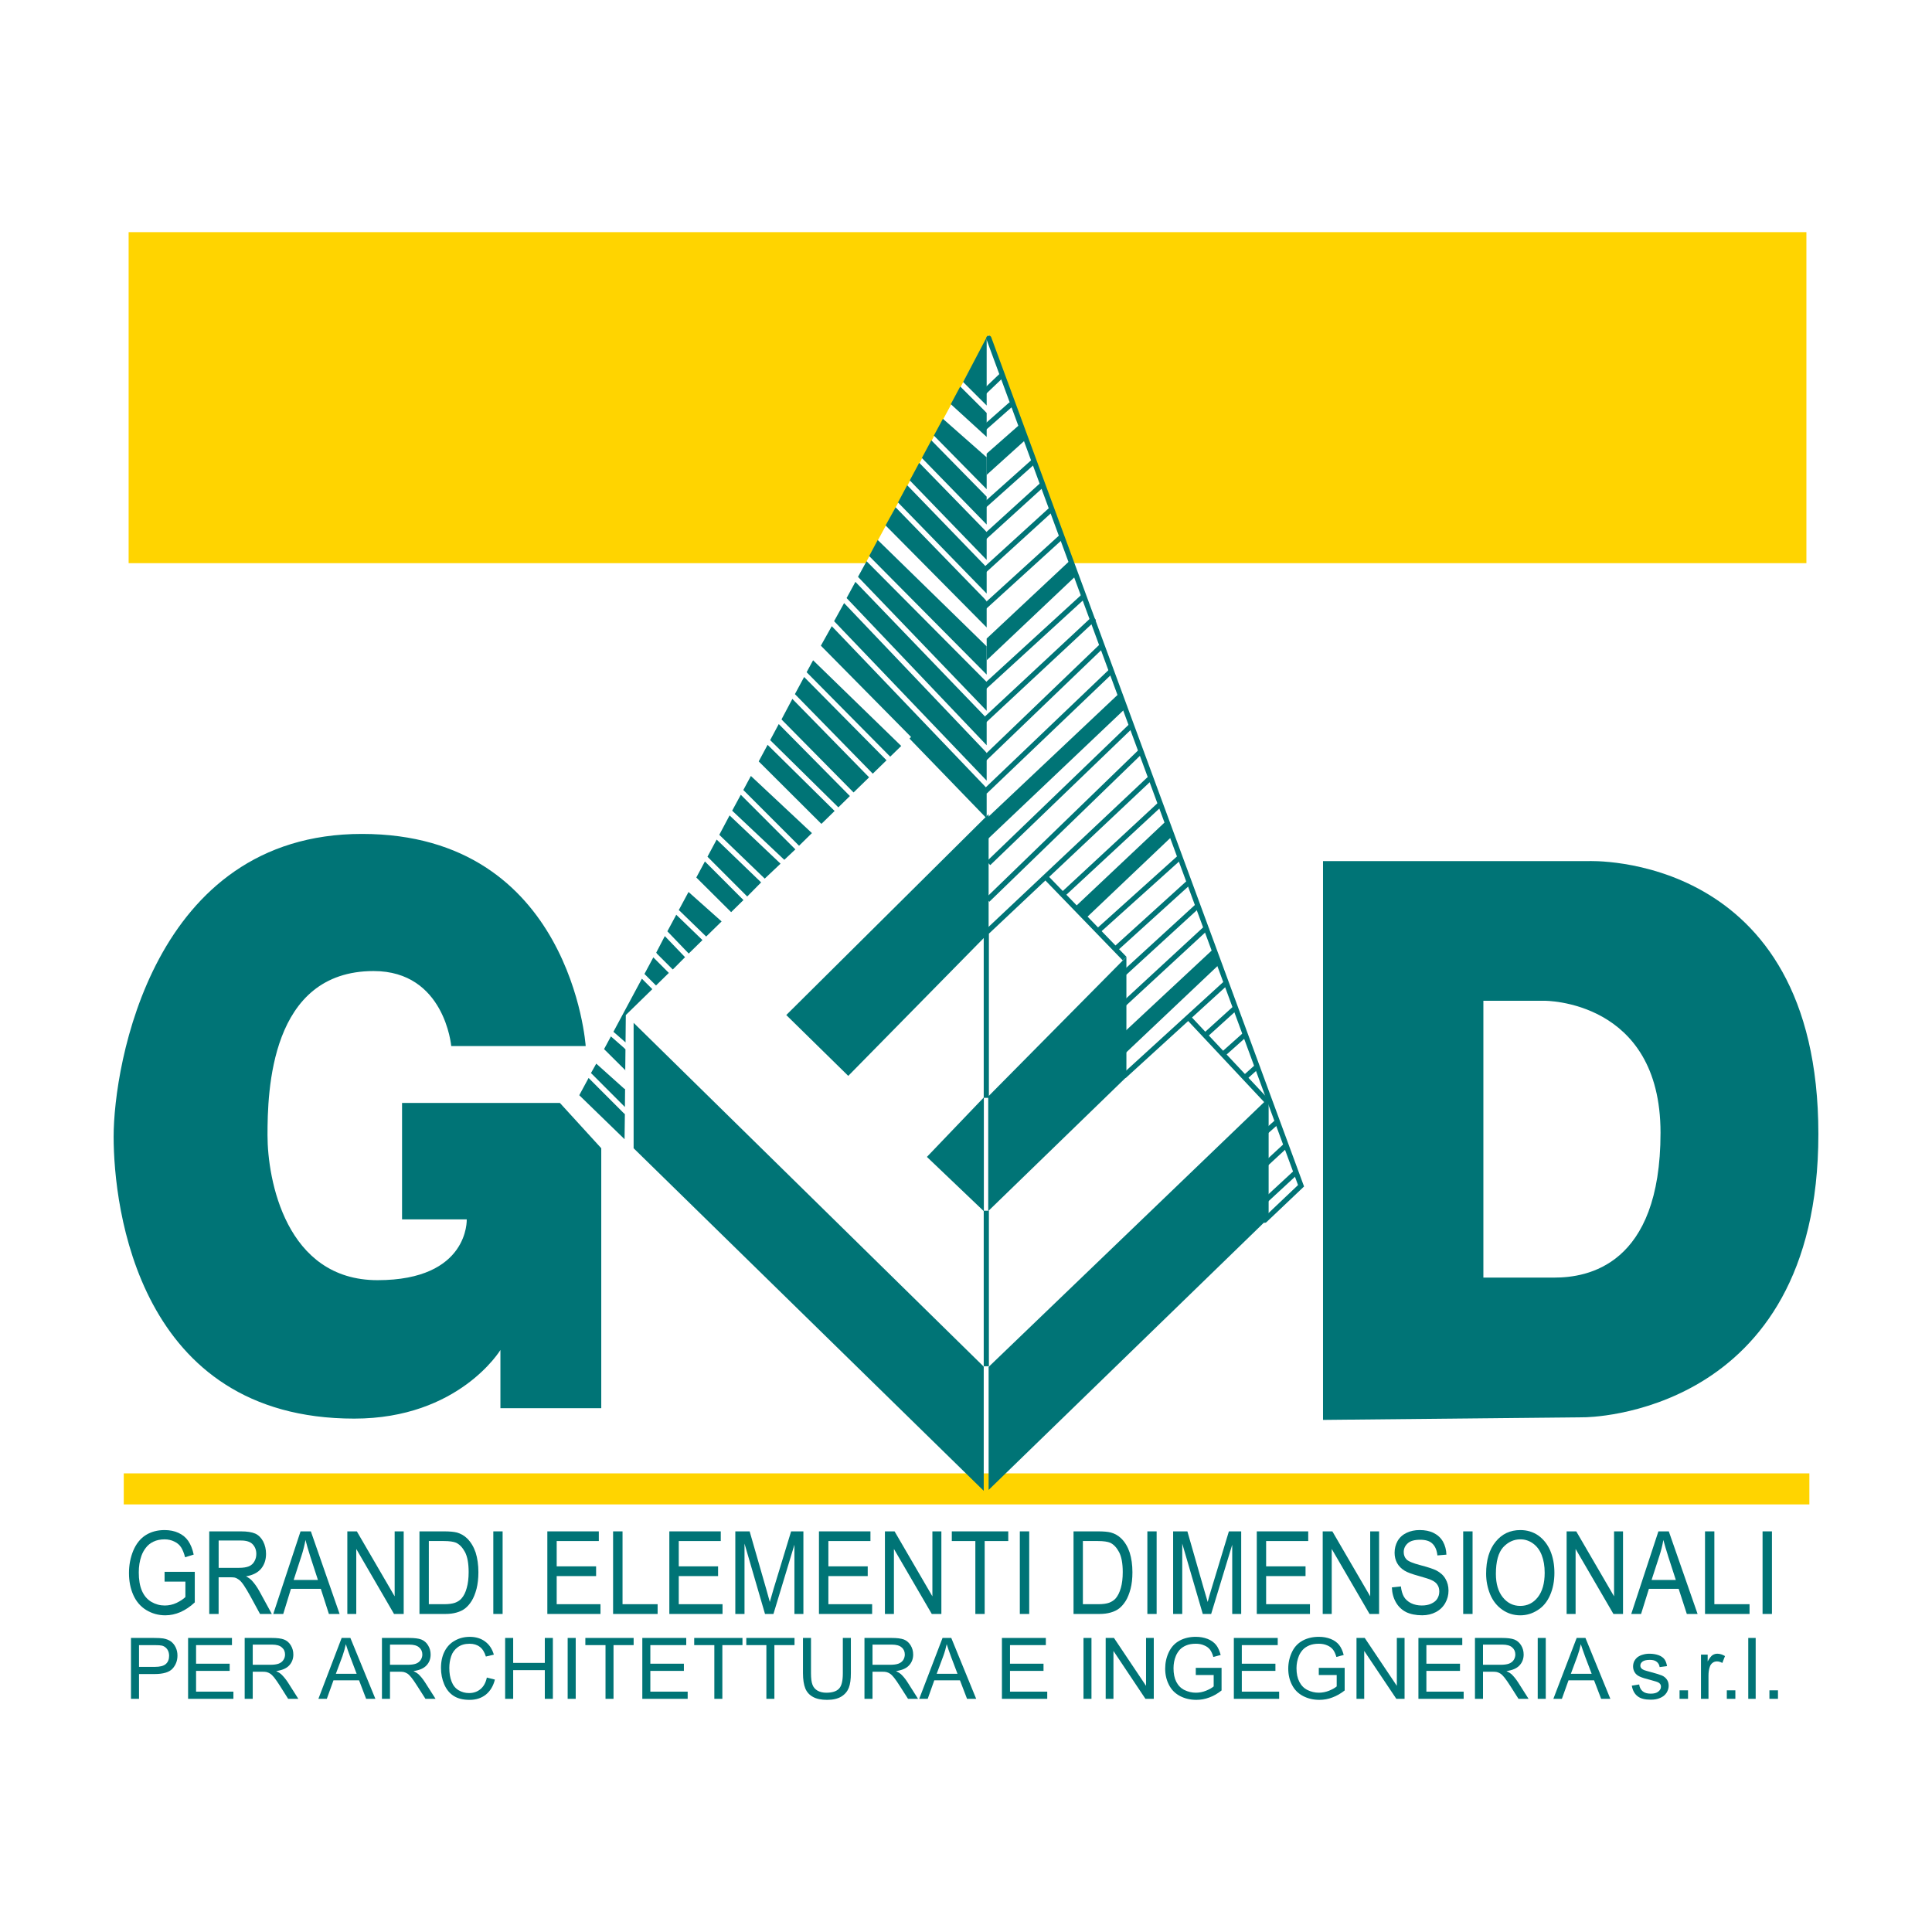 <?xml version="1.0" encoding="utf-8"?>
<!-- Generator: Adobe Illustrator 13.0.0, SVG Export Plug-In . SVG Version: 6.00 Build 14948)  -->
<!DOCTYPE svg PUBLIC "-//W3C//DTD SVG 1.0//EN" "http://www.w3.org/TR/2001/REC-SVG-20010904/DTD/svg10.dtd">
<svg version="1.0" id="Layer_1" xmlns="http://www.w3.org/2000/svg" xmlns:xlink="http://www.w3.org/1999/xlink" x="0px" y="0px"
	 width="192.756px" height="192.756px" viewBox="0 0 192.756 192.756" enable-background="new 0 0 192.756 192.756"
	 xml:space="preserve">
<g>
	<polygon fill-rule="evenodd" clip-rule="evenodd" fill="#FFFFFF" points="0,0 192.756,0 192.756,192.756 0,192.756 0,0 	"/>
	<polygon fill-rule="evenodd" clip-rule="evenodd" fill="#FFD400" points="107.005,56.188 180.225,56.188 180.225,23.16 
		12.833,23.16 12.833,56.188 86.358,56.188 98.65,33.393 107.005,56.188 	"/>
	<path fill-rule="evenodd" clip-rule="evenodd" fill="#007476" d="M45.02,104.367h13.415c0,0-1.415-21.166-22.321-21.166
		c-20.905,0-24.777,23.097-24.777,30.195c0,7.096,2.456,28.139,24.003,28.139c10.454,0,14.587-6.848,14.587-6.848v5.811h10.061
		v-25.938l-4.125-4.518h-15.75v11.613h6.454c0,0,0.263,6.068-8.902,6.068S26.689,117.66,26.689,113.27
		c0-4.385,0.262-16.388,10.587-16.388C44.374,96.881,45.02,104.367,45.02,104.367L45.02,104.367z"/>
	<path fill-rule="evenodd" clip-rule="evenodd" fill="#007476" d="M158.453,85.913h-26.455v55.751l26.062-0.262
		c0,0,23.359,0,23.359-28.264C181.419,84.886,158.453,85.913,158.453,85.913L158.453,85.913L158.453,85.913z M155.096,127.465
		c-3.229,0-7.099,0-7.099,0V99.846h6.067c0,0,11.607-0.127,11.607,13.168C165.672,126.305,158.322,127.465,155.096,127.465
		L155.096,127.465z"/>
	<polygon fill-rule="evenodd" clip-rule="evenodd" fill="#007476" points="78.446,101.27 98.635,81.227 98.635,93.093 
		84.631,107.34 78.446,101.27 	"/>
	<polygon fill-rule="evenodd" clip-rule="evenodd" fill="#007476" points="98.159,120.844 92.477,115.424 98.159,109.488 
		98.159,120.844 	"/>
	<polygon fill-rule="evenodd" clip-rule="evenodd" fill="#007476" points="98.596,120.83 98.596,109.395 112.382,95.462 
		112.382,107.457 98.596,120.83 	"/>
	<path fill="none" stroke="#007476" stroke-width="0.516" stroke-miterlimit="2.613" d="M126.443,109.916l-7.867-8.391
		 M112.199,95.638l-7.867-8.129"/>
	<polyline fill="none" stroke="#007476" stroke-width="0.516" stroke-linecap="round" stroke-miterlimit="2.613" points="
		126.186,121.74 129.805,118.305 98.655,33.742 	"/>
	<path fill="none" stroke="#007476" stroke-width="0.516" stroke-miterlimit="2.613" d="M98.404,136.312v-15.516 M98.404,109.531
		V93.134 M122.402,97.998l-10.267,9.369 M123.305,100.516l-3.114,2.822 M124.314,103.139l-2.286,2.039 M125.542,106.299
		l-1.257,1.131 M127.349,111.982l-1.262,1.125 M128.346,114.234l-2.029,1.877 M129.288,116.971l-2.972,2.748 M120.45,92.491
		l-8.394,7.75 M119.475,90.4l-7.287,6.671 M118.646,88.013l-7.365,6.675 M117.777,85.477l-8.301,7.465 M115.815,80.179l-9.761,9.05
		 M114.753,77.643L98.44,93.008 M113.954,74.833l-15.426,14.95 M112.896,72.382L98.621,86.127 M110.926,66.895L98.265,78.99
		 M110.058,64.321L98.159,75.754 M109.175,61.671l-10.961,10.21 M108.168,59.438l-9.965,9.118 M105.969,53.496l-7.738,7.04"/>
	<polygon fill-rule="evenodd" clip-rule="evenodd" fill="#007476" points="98.44,63.709 98.447,65.872 107.52,57.285 
		106.795,55.883 98.44,63.709 	"/>
	<polygon fill-rule="evenodd" clip-rule="evenodd" fill="#007476" points="98.44,81.651 98.447,83.811 112.44,70.531 
		111.716,69.125 98.44,81.651 	"/>
	<polygon fill-rule="evenodd" clip-rule="evenodd" fill="#007476" points="107.179,90.558 108.258,91.687 117.059,83.321 
		116.513,81.754 107.179,90.558 	"/>
	<polygon fill-rule="evenodd" clip-rule="evenodd" fill="#007476" points="112.199,102.939 112.211,105.145 121.757,96.11 
		121.027,94.708 112.199,102.939 	"/>
	<path fill="none" stroke="#007476" stroke-width="0.516" stroke-miterlimit="2.613" d="M104.989,50.732l-6.817,6.208
		 M104.079,48.276l-5.986,5.44 M103.131,46.039l-4.928,4.399 M100.893,40.321l-2.733,2.411"/>
	<polygon fill-rule="evenodd" clip-rule="evenodd" fill="#007476" points="98.44,45.257 98.424,47.393 102.526,43.69 101.858,42.25 
		98.44,45.257 	"/>
	
		<line fill="none" stroke="#007476" stroke-width="0.516" stroke-miterlimit="2.613" x1="99.982" y1="37.411" x2="98.214" y2="39.099"/>
	<polygon fill-rule="evenodd" clip-rule="evenodd" fill="#007476" points="75.697,75.962 75.751,76.019 81.925,82.175 
		81.972,82.181 83.271,80.911 76.584,74.312 75.697,75.962 	"/>
	<polygon fill-rule="evenodd" clip-rule="evenodd" fill="#007476" points="74.162,78.82 79.721,84.38 81.006,83.118 74.916,77.418 
		74.162,78.82 	"/>
	<polygon fill-rule="evenodd" clip-rule="evenodd" fill="#007476" points="98.44,49.553 98.214,49.321 92.919,43.93 91.973,45.693 
		98.44,52.332 98.44,49.553 	"/>
	<polygon fill-rule="evenodd" clip-rule="evenodd" fill="#007476" points="76.839,73.843 83.643,80.549 84.794,79.421 77.697,72.24 
		76.839,73.843 	"/>
	<polygon fill-rule="evenodd" clip-rule="evenodd" fill="#007476" points="77.975,71.766 78.028,71.838 85.16,79.064 86.711,77.554 
		79.054,69.731 77.975,71.766 	"/>
	<polygon fill-rule="evenodd" clip-rule="evenodd" fill="#007476" points="98.44,48.808 98.44,45.614 98.314,45.52 94.075,41.782 
		93.172,43.456 93.251,43.535 98.44,48.808 	"/>
	<polygon fill-rule="evenodd" clip-rule="evenodd" fill="#007476" points="98.44,41.203 98.214,40.966 95.804,38.56 94.86,40.323 
		98.44,43.592 98.44,41.203 	"/>
	<polygon fill-rule="evenodd" clip-rule="evenodd" fill="#007476" points="96.091,38.113 98.44,40.458 98.44,33.65 96.091,38.113 	
		"/>
	<polygon fill-rule="evenodd" clip-rule="evenodd" fill="#007476" points="79.309,69.253 87.076,77.19 88.449,75.854 80.228,67.544 
		79.309,69.253 	"/>
	<polygon fill-rule="evenodd" clip-rule="evenodd" fill="#007476" points="77.874,86.17 72.79,81.355 71.763,83.29 76.297,87.66 
		77.874,86.17 	"/>
	<polygon fill-rule="evenodd" clip-rule="evenodd" fill="#007476" points="79.354,84.743 73.909,79.294 73.051,80.878 
		73.116,80.946 78.25,85.784 79.354,84.743 	"/>
	<polygon fill-rule="evenodd" clip-rule="evenodd" fill="#007476" points="75.938,88.037 71.502,83.763 70.584,85.475 74.55,89.443 
		75.938,88.037 	"/>
	<polygon fill-rule="evenodd" clip-rule="evenodd" fill="#007476" points="62.381,106.836 62.403,104.697 62.27,104.559 
		60.95,103.402 60.268,104.67 62.392,106.781 62.381,106.836 	"/>
	<polygon fill-rule="evenodd" clip-rule="evenodd" fill="#007476" points="62.325,108.662 59.489,106.119 58.96,107.059 
		59.015,107.111 62.347,110.445 62.365,108.594 62.325,108.662 	"/>
	<polygon fill-rule="evenodd" clip-rule="evenodd" fill="#007476" points="62.347,108.688 62.325,108.662 62.347,108.688 	"/>
	<polygon fill-rule="evenodd" clip-rule="evenodd" fill="#007476" points="61.197,102.949 61.233,102.969 62.41,104 62.437,101.27 
		65.083,98.688 64.042,97.646 61.197,102.949 	"/>
	<polygon fill-rule="evenodd" clip-rule="evenodd" fill="#007476" points="58.724,107.549 57.793,109.27 62.312,113.658 
		62.344,111.16 62.171,111.002 58.724,107.549 	"/>
	<polygon fill-rule="evenodd" clip-rule="evenodd" fill="#007476" points="66.583,92.917 68.714,95.136 70.085,93.793 
		67.471,91.265 66.583,92.917 	"/>
	<polygon fill-rule="evenodd" clip-rule="evenodd" fill="#007476" points="67.133,96.717 68.347,95.498 66.329,93.394 65.473,95.04 
		65.545,95.152 67.094,96.701 67.133,96.717 	"/>
	<polygon fill-rule="evenodd" clip-rule="evenodd" fill="#007476" points="66.73,97.068 65.182,95.518 64.297,97.172 65.45,98.322 
		66.73,97.068 	"/>
	<polygon fill-rule="evenodd" clip-rule="evenodd" fill="#007476" points="67.715,90.813 67.783,90.848 70.455,93.439 
		71.995,91.932 68.694,88.992 67.715,90.813 	"/>
	<polygon fill-rule="evenodd" clip-rule="evenodd" fill="#007476" points="69.471,87.549 72.945,91.005 74.175,89.798 
		70.329,85.947 69.471,87.549 	"/>
	<polygon fill-rule="evenodd" clip-rule="evenodd" fill="#007476" points="86.715,55.475 98.44,67.303 98.44,64.49 87.57,53.874 
		86.715,55.475 	"/>
	<polygon fill-rule="evenodd" clip-rule="evenodd" fill="#007476" points="85.603,57.553 98.44,70.917 98.44,68.039 98.214,67.818 
		86.458,55.994 85.603,57.553 	"/>
	<polygon fill-rule="evenodd" clip-rule="evenodd" fill="#007476" points="84.465,59.668 98.44,74.355 98.44,71.68 98.213,71.421 
		85.345,58.053 84.465,59.668 	"/>
	<polygon fill-rule="evenodd" clip-rule="evenodd" fill="#007476" points="83.218,61.974 98.44,77.885 98.44,75.118 98.213,74.866 
		84.216,60.17 84.216,60.17 83.218,61.974 	"/>
	<polygon fill-rule="evenodd" clip-rule="evenodd" fill="#007476" points="81.898,64.42 90.896,73.527 90.74,73.689 98.44,81.651 
		98.44,78.639 98.213,78.392 82.986,62.474 81.898,64.42 	"/>
	<polygon fill-rule="evenodd" clip-rule="evenodd" fill="#007476" points="89.591,50.127 98.44,59.22 98.44,56.639 98.214,56.37 
		90.51,48.411 89.591,50.127 	"/>
	<polygon fill-rule="evenodd" clip-rule="evenodd" fill="#007476" points="88.352,52.42 98.44,62.601 98.44,59.991 98.214,59.725 
		89.354,50.609 88.352,52.42 	"/>
	<polygon fill-rule="evenodd" clip-rule="evenodd" fill="#007476" points="80.476,67.066 88.817,75.493 89.916,74.425 
		81.122,65.876 80.476,67.066 	"/>
	<polygon fill-rule="evenodd" clip-rule="evenodd" fill="#007476" points="98.44,53.086 98.214,52.845 91.711,46.172 90.768,47.928 
		98.44,55.863 98.44,53.086 	"/>
	<polygon fill-rule="evenodd" clip-rule="evenodd" fill="#007476" points="65.182,95.514 65.182,95.518 65.198,95.511 
		65.182,95.514 	"/>
	
		<line fill="none" stroke="#FFD400" stroke-width="3.097" stroke-miterlimit="2.613" x1="12.348" y1="148.547" x2="180.521" y2="148.547"/>
	<polygon fill-rule="evenodd" clip-rule="evenodd" fill="#007476" points="63.216,114.561 63.216,102.047 98.147,136.35 
		98.147,148.74 63.216,114.561 	"/>
	<polygon fill-rule="evenodd" clip-rule="evenodd" fill="#007476" points="98.635,136.377 98.635,148.65 126.572,121.527 
		126.572,109.527 98.635,136.377 	"/>
	<path fill-rule="evenodd" clip-rule="evenodd" fill="#007476" d="M16.42,157.799v-0.977h3.013v3.049
		c-0.458,0.432-0.941,0.748-1.431,0.967c-0.492,0.211-0.991,0.322-1.51,0.322c-0.693,0-1.323-0.176-1.903-0.527
		c-0.56-0.344-0.996-0.842-1.289-1.498c-0.289-0.65-0.432-1.385-0.432-2.191c0-0.799,0.143-1.551,0.432-2.246
		c0.293-0.688,0.711-1.209,1.25-1.545c0.535-0.334,1.158-0.498,1.869-0.498c0.512,0,0.98,0.09,1.395,0.283
		c0.414,0.191,0.736,0.465,0.97,0.805c0.237,0.35,0.422,0.797,0.54,1.357l-0.858,0.268c-0.11-0.416-0.243-0.752-0.399-0.992
		c-0.156-0.242-0.379-0.436-0.673-0.574c-0.289-0.145-0.621-0.221-0.975-0.221c-0.429,0-0.799,0.082-1.108,0.23
		c-0.314,0.15-0.562,0.35-0.751,0.6c-0.197,0.248-0.343,0.518-0.45,0.814c-0.18,0.51-0.264,1.062-0.264,1.654
		c0,0.732,0.1,1.344,0.319,1.844c0.214,0.494,0.54,0.863,0.948,1.102c0.413,0.238,0.851,0.357,1.323,0.357
		c0.408,0,0.801-0.086,1.181-0.262c0.386-0.193,0.681-0.381,0.88-0.586v-1.535H16.42L16.42,157.799z"/>
	<path fill-rule="evenodd" clip-rule="evenodd" fill="#007476" d="M20.876,161.025v-8.24h3.146c0.63,0,1.108,0.074,1.439,0.221
		c0.329,0.146,0.593,0.41,0.792,0.779c0.192,0.371,0.289,0.791,0.289,1.242c0,0.58-0.158,1.072-0.488,1.477
		c-0.33,0.396-0.826,0.654-1.508,0.768c0.251,0.133,0.436,0.268,0.569,0.406c0.269,0.293,0.535,0.656,0.776,1.1l1.228,2.248h-1.176
		l-0.937-1.723c-0.269-0.494-0.501-0.877-0.676-1.133c-0.18-0.268-0.34-0.449-0.48-0.553c-0.14-0.107-0.285-0.182-0.429-0.221
		c-0.104-0.025-0.271-0.031-0.52-0.031h-1.09v3.66H20.876L20.876,161.025L20.876,161.025z M21.813,156.424h2.018
		c0.434,0,0.763-0.053,1.003-0.152c0.246-0.107,0.429-0.27,0.551-0.5c0.128-0.223,0.188-0.467,0.188-0.736
		c0-0.385-0.123-0.703-0.361-0.959c-0.24-0.254-0.621-0.379-1.149-0.379h-2.248V156.424L21.813,156.424z"/>
	<path fill-rule="evenodd" clip-rule="evenodd" fill="#007476" d="M27.263,161.025l2.722-8.24h1.03l2.867,8.24h-1.068l-0.806-2.506
		h-2.981l-0.768,2.506H27.263L27.263,161.025L27.263,161.025z M29.299,157.633h2.422l-0.743-2.275
		c-0.221-0.691-0.386-1.266-0.499-1.717c-0.098,0.535-0.23,1.066-0.4,1.586L29.299,157.633L29.299,157.633z"/>
	<polygon fill-rule="evenodd" clip-rule="evenodd" fill="#007476" points="34.653,161.025 34.653,152.785 35.602,152.785 
		39.375,159.268 39.375,152.785 40.277,152.785 40.277,161.025 39.312,161.025 35.545,154.539 35.545,161.025 34.653,161.025 	"/>
	<path fill-rule="evenodd" clip-rule="evenodd" fill="#007476" d="M41.85,161.025v-8.24h2.458c0.55,0,0.971,0.039,1.257,0.111
		c0.411,0.111,0.751,0.312,1.041,0.592c0.379,0.369,0.655,0.844,0.849,1.406c0.18,0.576,0.275,1.236,0.275,1.965
		c0,0.627-0.065,1.176-0.186,1.66c-0.131,0.488-0.289,0.885-0.487,1.205c-0.199,0.318-0.415,0.559-0.65,0.746
		c-0.232,0.182-0.517,0.318-0.851,0.412c-0.332,0.096-0.708,0.143-1.137,0.143H41.85L41.85,161.025L41.85,161.025z M42.784,160.051
		h1.524c0.462,0,0.833-0.049,1.102-0.148c0.267-0.104,0.481-0.242,0.637-0.428c0.232-0.26,0.406-0.613,0.521-1.051
		c0.125-0.434,0.189-0.961,0.189-1.582c0-0.861-0.124-1.531-0.363-1.988c-0.246-0.461-0.544-0.773-0.894-0.936
		c-0.251-0.107-0.662-0.168-1.219-0.168h-1.497V160.051L42.784,160.051z"/>
	<polygon fill-rule="evenodd" clip-rule="evenodd" fill="#007476" points="49.218,161.025 49.218,152.785 50.146,152.785 
		50.146,161.025 49.218,161.025 	"/>
	<polygon fill-rule="evenodd" clip-rule="evenodd" fill="#007476" points="54.608,161.025 54.608,152.785 59.744,152.785 
		59.744,153.75 55.541,153.75 55.541,156.275 59.473,156.275 59.473,157.246 55.541,157.246 55.541,160.051 59.911,160.051 
		59.911,161.025 54.608,161.025 	"/>
	<polygon fill-rule="evenodd" clip-rule="evenodd" fill="#007476" points="61.168,161.025 61.168,152.785 62.11,152.785 
		62.11,160.051 65.611,160.051 65.611,161.025 61.168,161.025 	"/>
	<polygon fill-rule="evenodd" clip-rule="evenodd" fill="#007476" points="66.78,161.025 66.78,152.785 71.911,152.785 
		71.911,153.75 67.72,153.75 67.72,156.275 71.643,156.275 71.643,157.246 67.72,157.246 67.72,160.051 72.087,160.051 
		72.087,161.025 66.78,161.025 	"/>
	<path fill-rule="evenodd" clip-rule="evenodd" fill="#007476" d="M73.363,161.025v-8.24h1.429l1.677,5.832
		c0.154,0.541,0.267,0.945,0.336,1.211c0.084-0.295,0.21-0.736,0.379-1.316l1.745-5.727h1.226v8.24h-0.896v-6.908l-2.092,6.908
		h-0.842l-2.045-7.021v7.021H73.363L73.363,161.025z"/>
	<polygon fill-rule="evenodd" clip-rule="evenodd" fill="#007476" points="81.708,161.025 81.708,152.785 86.844,152.785 
		86.844,153.75 82.647,153.75 82.647,156.275 86.573,156.275 86.573,157.246 82.647,157.246 82.647,160.051 87.013,160.051 
		87.013,161.025 81.708,161.025 	"/>
	<polygon fill-rule="evenodd" clip-rule="evenodd" fill="#007476" points="88.289,161.025 88.289,152.785 89.252,152.785 
		93.025,159.268 93.025,152.785 93.921,152.785 93.921,161.025 92.964,161.025 89.187,154.539 89.187,161.025 88.289,161.025 	"/>
	<polygon fill-rule="evenodd" clip-rule="evenodd" fill="#007476" points="97.311,161.025 97.311,153.75 94.962,153.75 
		94.962,152.785 100.594,152.785 100.594,153.75 98.241,153.75 98.241,161.025 97.311,161.025 	"/>
	<polygon fill-rule="evenodd" clip-rule="evenodd" fill="#007476" points="101.748,161.025 101.748,152.785 102.685,152.785 
		102.685,161.025 101.748,161.025 	"/>
	<path fill-rule="evenodd" clip-rule="evenodd" fill="#007476" d="M107.106,161.025v-8.24h2.456c0.554,0,0.966,0.039,1.256,0.111
		c0.411,0.111,0.755,0.312,1.044,0.592c0.381,0.369,0.657,0.844,0.845,1.406c0.181,0.576,0.275,1.236,0.275,1.965
		c0,0.627-0.059,1.176-0.185,1.66c-0.132,0.488-0.287,0.885-0.486,1.205c-0.2,0.318-0.415,0.559-0.647,0.746
		c-0.234,0.182-0.521,0.318-0.851,0.412c-0.332,0.096-0.714,0.143-1.143,0.143H107.106L107.106,161.025L107.106,161.025z
		 M108.039,160.051h1.523c0.467,0,0.835-0.049,1.102-0.148c0.265-0.104,0.476-0.242,0.644-0.428c0.223-0.26,0.397-0.613,0.52-1.051
		c0.126-0.434,0.188-0.961,0.188-1.582c0-0.861-0.125-1.531-0.366-1.988c-0.246-0.461-0.542-0.773-0.892-0.936
		c-0.255-0.107-0.662-0.168-1.217-0.168h-1.501V160.051L108.039,160.051z"/>
	<polygon fill-rule="evenodd" clip-rule="evenodd" fill="#007476" points="114.473,161.025 114.473,152.785 115.398,152.785 
		115.398,161.025 114.473,161.025 	"/>
	<path fill-rule="evenodd" clip-rule="evenodd" fill="#007476" d="M117.044,161.025v-8.24h1.422l1.671,5.832
		c0.162,0.541,0.274,0.945,0.356,1.211c0.067-0.295,0.205-0.736,0.377-1.316l1.736-5.727h1.229v8.24h-0.896v-6.908l-2.101,6.908
		h-0.837l-2.048-7.021v7.021H117.044L117.044,161.025z"/>
	<polygon fill-rule="evenodd" clip-rule="evenodd" fill="#007476" points="125.39,161.025 125.39,152.785 130.521,152.785 
		130.521,153.75 126.321,153.75 126.321,156.275 130.254,156.275 130.254,157.246 126.321,157.246 126.321,160.051 130.694,160.051 
		130.694,161.025 125.39,161.025 	"/>
	<polygon fill-rule="evenodd" clip-rule="evenodd" fill="#007476" points="131.967,161.025 131.967,152.785 132.929,152.785 
		136.705,159.268 136.705,152.785 137.592,152.785 137.592,161.025 136.64,161.025 132.866,154.539 132.866,161.025 
		131.967,161.025 	"/>
	<path fill-rule="evenodd" clip-rule="evenodd" fill="#007476" d="M138.868,158.373l0.898-0.096
		c0.049,0.414,0.146,0.756,0.295,1.018c0.152,0.268,0.391,0.482,0.705,0.648c0.325,0.158,0.688,0.238,1.086,0.238
		c0.355,0,0.674-0.057,0.943-0.184c0.279-0.127,0.481-0.291,0.611-0.506c0.131-0.219,0.191-0.449,0.191-0.709
		c0-0.258-0.056-0.482-0.187-0.67c-0.115-0.191-0.325-0.354-0.621-0.48c-0.189-0.092-0.611-0.221-1.264-0.406
		c-0.653-0.18-1.115-0.35-1.382-0.514c-0.33-0.201-0.587-0.459-0.756-0.766c-0.168-0.309-0.248-0.652-0.248-1.029
		c0-0.414,0.095-0.801,0.297-1.17c0.207-0.357,0.509-0.631,0.899-0.816c0.391-0.188,0.821-0.277,1.307-0.277
		c0.528,0,0.996,0.09,1.393,0.289c0.402,0.201,0.709,0.482,0.931,0.867c0.214,0.387,0.326,0.814,0.343,1.297l-0.898,0.078
		c-0.055-0.512-0.216-0.904-0.494-1.17c-0.27-0.273-0.685-0.393-1.227-0.393c-0.576,0-0.99,0.119-1.246,0.359
		c-0.264,0.24-0.395,0.533-0.395,0.871c0,0.295,0.095,0.539,0.275,0.727c0.181,0.191,0.655,0.391,1.42,0.588
		c0.759,0.197,1.286,0.377,1.568,0.521c0.415,0.225,0.716,0.494,0.908,0.846c0.196,0.332,0.298,0.721,0.298,1.162
		c0,0.438-0.104,0.846-0.323,1.236c-0.217,0.383-0.526,0.686-0.935,0.904c-0.401,0.211-0.857,0.322-1.37,0.322
		c-0.642,0-1.181-0.115-1.616-0.324c-0.426-0.225-0.771-0.553-1.014-0.988C139.015,159.412,138.886,158.926,138.868,158.373
		L138.868,158.373z"/>
	<polygon fill-rule="evenodd" clip-rule="evenodd" fill="#007476" points="145.983,161.025 145.983,152.785 146.918,152.785 
		146.918,161.025 145.983,161.025 	"/>
	<path fill-rule="evenodd" clip-rule="evenodd" fill="#007476" d="M148.271,157.012c0-1.367,0.32-2.432,0.957-3.203
		c0.63-0.775,1.454-1.154,2.455-1.154c0.66,0,1.257,0.174,1.784,0.535c0.52,0.369,0.924,0.879,1.203,1.52
		c0.276,0.654,0.414,1.389,0.414,2.207c0,0.834-0.145,1.58-0.436,2.242c-0.287,0.656-0.702,1.158-1.242,1.49
		c-0.537,0.342-1.104,0.512-1.729,0.512c-0.667,0-1.271-0.191-1.795-0.562c-0.533-0.369-0.936-0.885-1.208-1.527
		C148.411,158.42,148.271,157.736,148.271,157.012L148.271,157.012L148.271,157.012z M149.245,157.031
		c0,0.982,0.235,1.77,0.692,2.336c0.461,0.57,1.039,0.855,1.739,0.855c0.713,0,1.29-0.285,1.746-0.859
		c0.459-0.58,0.691-1.398,0.691-2.451c0-0.672-0.1-1.256-0.296-1.758c-0.194-0.496-0.477-0.879-0.86-1.156
		c-0.382-0.279-0.802-0.418-1.271-0.418c-0.661,0-1.237,0.271-1.72,0.795C149.49,154.91,149.245,155.787,149.245,157.031
		L149.245,157.031z"/>
	<polygon fill-rule="evenodd" clip-rule="evenodd" fill="#007476" points="156.302,161.025 156.302,152.785 157.263,152.785 
		161.035,159.268 161.035,152.785 161.929,152.785 161.929,161.025 160.972,161.025 157.198,154.539 157.198,161.025 
		156.302,161.025 	"/>
	<path fill-rule="evenodd" clip-rule="evenodd" fill="#007476" d="M162.749,161.025l2.71-8.24h1.037l2.873,8.24h-1.075l-0.813-2.506
		h-2.969l-0.782,2.506H162.749L162.749,161.025L162.749,161.025z M164.778,157.633h2.42l-0.738-2.275
		c-0.217-0.691-0.388-1.266-0.509-1.717c-0.085,0.535-0.226,1.066-0.392,1.586L164.778,157.633L164.778,157.633z"/>
	<polygon fill-rule="evenodd" clip-rule="evenodd" fill="#007476" points="170.11,161.025 170.11,152.785 171.042,152.785 
		171.042,160.051 174.553,160.051 174.553,161.025 170.11,161.025 	"/>
	<polygon fill-rule="evenodd" clip-rule="evenodd" fill="#007476" points="175.851,161.025 175.851,152.785 176.787,152.785 
		176.787,161.025 175.851,161.025 	"/>
	<path fill-rule="evenodd" clip-rule="evenodd" fill="#007476" d="M13.068,169.492v-6.074h2.291c0.406,0,0.714,0.016,0.925,0.049
		c0.303,0.053,0.544,0.148,0.75,0.287c0.199,0.143,0.361,0.336,0.485,0.586c0.124,0.254,0.187,0.523,0.187,0.832
		c0,0.52-0.169,0.955-0.499,1.316c-0.327,0.352-0.917,0.531-1.776,0.531H13.87v2.473H13.068L13.068,169.492L13.068,169.492z
		 M13.87,166.305h1.573c0.52,0,0.883-0.094,1.104-0.289c0.219-0.193,0.325-0.473,0.325-0.818c0-0.254-0.063-0.469-0.19-0.656
		c-0.128-0.172-0.3-0.299-0.505-0.355c-0.141-0.033-0.382-0.053-0.755-0.053H13.87V166.305L13.87,166.305z"/>
	<polygon fill-rule="evenodd" clip-rule="evenodd" fill="#007476" points="18.766,169.492 18.766,163.418 23.143,163.418 
		23.143,164.133 19.562,164.133 19.562,165.988 22.915,165.988 22.915,166.705 19.562,166.705 19.562,168.775 23.287,168.775 
		23.287,169.492 18.766,169.492 	"/>
	<path fill-rule="evenodd" clip-rule="evenodd" fill="#007476" d="M24.412,169.492v-6.074h2.69c0.542,0,0.954,0.049,1.235,0.156
		c0.285,0.111,0.51,0.305,0.677,0.582c0.167,0.273,0.253,0.58,0.253,0.916c0,0.434-0.142,0.797-0.42,1.096
		c-0.275,0.291-0.713,0.477-1.293,0.555c0.217,0.105,0.379,0.205,0.485,0.299c0.235,0.223,0.461,0.494,0.675,0.816l1.05,1.654
		h-1.016l-0.797-1.264c-0.237-0.369-0.424-0.645-0.578-0.838c-0.158-0.193-0.289-0.33-0.413-0.408
		c-0.122-0.078-0.241-0.127-0.37-0.162c-0.088-0.02-0.234-0.033-0.445-0.033h-0.93v2.705H24.412L24.412,169.492L24.412,169.492z
		 M25.215,166.096h1.729c0.365,0,0.653-0.037,0.858-0.113c0.21-0.082,0.368-0.201,0.472-0.367c0.113-0.164,0.165-0.35,0.165-0.543
		c0-0.289-0.102-0.531-0.316-0.707c-0.205-0.191-0.535-0.283-0.986-0.283h-1.921V166.096L25.215,166.096z"/>
	<path fill-rule="evenodd" clip-rule="evenodd" fill="#007476" d="M31.766,169.492l2.321-6.074h0.871l2.493,6.074h-0.922
		l-0.706-1.848h-2.551l-0.664,1.848H31.766L31.766,169.492L31.766,169.492z M33.509,166.992h2.072l-0.639-1.682
		c-0.189-0.508-0.336-0.934-0.438-1.27c-0.082,0.391-0.199,0.785-0.33,1.174L33.509,166.992L33.509,166.992z"/>
	<path fill-rule="evenodd" clip-rule="evenodd" fill="#007476" d="M38.107,169.492v-6.074h2.695c0.537,0,0.95,0.049,1.232,0.156
		c0.282,0.111,0.508,0.305,0.675,0.582c0.169,0.273,0.255,0.58,0.255,0.916c0,0.434-0.137,0.797-0.422,1.096
		c-0.277,0.291-0.707,0.477-1.289,0.555c0.209,0.105,0.373,0.205,0.483,0.299c0.234,0.223,0.454,0.494,0.664,0.816l1.054,1.654
		h-1.007l-0.808-1.264c-0.232-0.369-0.424-0.645-0.576-0.838c-0.153-0.193-0.289-0.33-0.404-0.408
		c-0.126-0.078-0.241-0.127-0.37-0.162c-0.097-0.02-0.244-0.033-0.452-0.033h-0.928v2.705H38.107L38.107,169.492L38.107,169.492z
		 M38.911,166.096h1.724c0.371,0,0.663-0.037,0.865-0.113c0.208-0.082,0.359-0.201,0.471-0.367c0.109-0.164,0.166-0.35,0.166-0.543
		c0-0.289-0.106-0.531-0.316-0.707c-0.205-0.191-0.542-0.283-0.989-0.283h-1.921V166.096L38.911,166.096z"/>
	<path fill-rule="evenodd" clip-rule="evenodd" fill="#007476" d="M48.573,167.371l0.803,0.201c-0.163,0.66-0.477,1.158-0.912,1.508
		c-0.442,0.344-0.973,0.516-1.605,0.516c-0.662,0-1.196-0.131-1.607-0.402c-0.408-0.262-0.718-0.645-0.934-1.152
		c-0.214-0.502-0.321-1.055-0.321-1.631c0-0.631,0.12-1.191,0.362-1.658c0.243-0.475,0.591-0.834,1.036-1.076
		c0.445-0.246,0.937-0.369,1.472-0.369c0.609,0,1.125,0.158,1.535,0.469c0.42,0.307,0.707,0.746,0.869,1.307l-0.794,0.189
		c-0.138-0.445-0.344-0.773-0.61-0.967c-0.269-0.205-0.607-0.309-1.009-0.309c-0.472,0-0.863,0.109-1.181,0.34
		c-0.31,0.227-0.535,0.521-0.662,0.9s-0.187,0.77-0.187,1.172c0,0.52,0.072,0.969,0.226,1.357c0.148,0.391,0.386,0.682,0.702,0.871
		c0.321,0.189,0.666,0.281,1.039,0.281c0.451,0,0.834-0.133,1.144-0.396C48.25,168.266,48.464,167.879,48.573,167.371
		L48.573,167.371z"/>
	<polygon fill-rule="evenodd" clip-rule="evenodd" fill="#007476" points="50.398,169.492 50.398,163.418 51.2,163.418 
		51.2,165.908 54.356,165.908 54.356,163.418 55.16,163.418 55.16,169.492 54.356,169.492 54.356,166.631 51.2,166.631 
		51.2,169.492 50.398,169.492 	"/>
	<polygon fill-rule="evenodd" clip-rule="evenodd" fill="#007476" points="56.636,169.492 56.636,163.418 57.439,163.418 
		57.439,169.492 56.636,169.492 	"/>
	<polygon fill-rule="evenodd" clip-rule="evenodd" fill="#007476" points="60.412,169.492 60.412,164.133 58.401,164.133 
		58.401,163.418 63.218,163.418 63.218,164.133 61.211,164.133 61.211,169.492 60.412,169.492 	"/>
	<polygon fill-rule="evenodd" clip-rule="evenodd" fill="#007476" points="64.084,169.492 64.084,163.418 68.467,163.418 
		68.467,164.133 64.884,164.133 64.884,165.988 68.232,165.988 68.232,166.705 64.884,166.705 64.884,168.775 68.609,168.775 
		68.609,169.492 64.084,169.492 	"/>
	<polygon fill-rule="evenodd" clip-rule="evenodd" fill="#007476" points="71.27,169.492 71.27,164.133 69.261,164.133 
		69.261,163.418 74.076,163.418 74.076,164.133 72.069,164.133 72.069,169.492 71.27,169.492 	"/>
	<polygon fill-rule="evenodd" clip-rule="evenodd" fill="#007476" points="76.462,169.492 76.462,164.133 74.458,164.133 
		74.458,163.418 79.269,163.418 79.269,164.133 77.261,164.133 77.261,169.492 76.462,169.492 	"/>
	<path fill-rule="evenodd" clip-rule="evenodd" fill="#007476" d="M84.09,163.418h0.802v3.51c0,0.617-0.065,1.1-0.206,1.465
		c-0.14,0.355-0.386,0.652-0.747,0.875c-0.358,0.217-0.833,0.328-1.42,0.328c-0.573,0-1.036-0.092-1.395-0.287
		c-0.368-0.197-0.623-0.479-0.778-0.852c-0.152-0.379-0.233-0.885-0.233-1.529v-3.51h0.8v3.51c0,0.525,0.049,0.91,0.151,1.164
		c0.095,0.252,0.268,0.451,0.503,0.586c0.243,0.135,0.537,0.205,0.877,0.205c0.592,0,1.017-0.141,1.264-0.406
		c0.262-0.27,0.382-0.785,0.382-1.549V163.418L84.09,163.418z"/>
	<path fill-rule="evenodd" clip-rule="evenodd" fill="#007476" d="M86.248,169.492v-6.074h2.697c0.536,0,0.944,0.049,1.239,0.156
		c0.276,0.111,0.498,0.305,0.671,0.582c0.167,0.273,0.252,0.58,0.252,0.916c0,0.434-0.139,0.797-0.424,1.096
		c-0.271,0.291-0.709,0.477-1.288,0.555c0.21,0.105,0.368,0.205,0.483,0.299c0.238,0.223,0.458,0.494,0.665,0.816l1.05,1.654h-1
		l-0.808-1.264c-0.231-0.369-0.427-0.645-0.579-0.838c-0.153-0.193-0.289-0.33-0.411-0.408c-0.117-0.078-0.237-0.127-0.366-0.162
		c-0.09-0.02-0.241-0.033-0.445-0.033h-0.934v2.705H86.248L86.248,169.492L86.248,169.492z M87.051,166.096h1.727
		c0.371,0,0.657-0.037,0.865-0.113c0.209-0.082,0.363-0.201,0.474-0.367c0.099-0.164,0.156-0.35,0.156-0.543
		c0-0.289-0.1-0.531-0.311-0.707c-0.203-0.191-0.54-0.283-0.988-0.283h-1.923V166.096L87.051,166.096z"/>
	<path fill-rule="evenodd" clip-rule="evenodd" fill="#007476" d="M91.711,169.492l2.326-6.074h0.872l2.485,6.074h-0.912
		l-0.707-1.848h-2.56l-0.657,1.848H91.711L91.711,169.492L91.711,169.492z M93.454,166.992h2.075l-0.637-1.682
		c-0.191-0.508-0.336-0.934-0.44-1.27c-0.083,0.391-0.193,0.785-0.336,1.174L93.454,166.992L93.454,166.992z"/>
	<polygon fill-rule="evenodd" clip-rule="evenodd" fill="#007476" points="99.962,169.492 99.962,163.418 104.344,163.418 
		104.344,164.133 100.768,164.133 100.768,165.988 104.112,165.988 104.112,166.705 100.768,166.705 100.768,168.775 
		104.483,168.775 104.483,169.492 99.962,169.492 	"/>
	<polygon fill-rule="evenodd" clip-rule="evenodd" fill="#007476" points="108.1,169.492 108.1,163.418 108.896,163.418 
		108.896,169.492 108.1,169.492 	"/>
	<polygon fill-rule="evenodd" clip-rule="evenodd" fill="#007476" points="110.314,169.492 110.314,163.418 111.14,163.418 
		114.341,168.197 114.341,163.418 115.113,163.418 115.113,169.492 114.28,169.492 111.089,164.713 111.089,169.492 
		110.314,169.492 	"/>
	<path fill-rule="evenodd" clip-rule="evenodd" fill="#007476" d="M119.304,167.117V166.4h2.572v2.258
		c-0.394,0.311-0.796,0.547-1.221,0.699c-0.42,0.162-0.851,0.238-1.291,0.238c-0.604,0-1.143-0.125-1.634-0.381
		c-0.488-0.258-0.856-0.621-1.103-1.113c-0.25-0.479-0.377-1.023-0.377-1.617c0-0.59,0.122-1.146,0.368-1.658
		c0.25-0.52,0.603-0.891,1.074-1.145c0.463-0.246,1.002-0.375,1.604-0.375c0.442,0,0.835,0.072,1.198,0.213
		c0.348,0.139,0.632,0.346,0.835,0.596c0.2,0.254,0.348,0.594,0.459,1.002l-0.734,0.199c-0.084-0.307-0.203-0.555-0.33-0.73
		c-0.143-0.18-0.331-0.328-0.593-0.43c-0.244-0.111-0.52-0.16-0.833-0.16c-0.366,0-0.69,0.057-0.953,0.168
		c-0.273,0.113-0.483,0.262-0.65,0.441c-0.159,0.189-0.29,0.385-0.38,0.609c-0.156,0.375-0.233,0.785-0.233,1.221
		c0,0.547,0.09,0.996,0.279,1.365c0.188,0.361,0.454,0.639,0.813,0.816c0.358,0.172,0.735,0.266,1.14,0.266
		c0.348,0,0.688-0.07,1.016-0.201c0.339-0.139,0.587-0.279,0.759-0.428v-1.137H119.304L119.304,167.117z"/>
	<polygon fill-rule="evenodd" clip-rule="evenodd" fill="#007476" points="123.101,169.492 123.101,163.418 127.479,163.418 
		127.479,164.133 123.895,164.133 123.895,165.988 127.249,165.988 127.249,166.705 123.895,166.705 123.895,168.775 
		127.621,168.775 127.621,169.492 123.101,169.492 	"/>
	<path fill-rule="evenodd" clip-rule="evenodd" fill="#007476" d="M131.576,167.117V166.4h2.582v2.258
		c-0.398,0.311-0.81,0.547-1.229,0.699c-0.416,0.162-0.852,0.238-1.291,0.238c-0.599,0-1.141-0.125-1.632-0.381
		c-0.487-0.258-0.856-0.621-1.103-1.113c-0.248-0.479-0.374-1.023-0.374-1.617c0-0.59,0.126-1.146,0.37-1.658
		c0.244-0.52,0.607-0.891,1.07-1.145c0.46-0.246,0.995-0.375,1.604-0.375c0.447,0,0.833,0.072,1.194,0.213
		c0.35,0.139,0.636,0.346,0.835,0.596c0.201,0.254,0.355,0.594,0.459,1.002l-0.73,0.199c-0.087-0.307-0.201-0.555-0.335-0.73
		c-0.143-0.18-0.335-0.328-0.585-0.43c-0.253-0.111-0.529-0.16-0.836-0.16c-0.37,0-0.686,0.057-0.95,0.168
		c-0.271,0.113-0.489,0.262-0.652,0.441c-0.162,0.189-0.296,0.385-0.384,0.609c-0.151,0.375-0.237,0.785-0.237,1.221
		c0,0.547,0.097,0.996,0.287,1.365c0.188,0.361,0.454,0.639,0.812,0.816c0.356,0.172,0.731,0.266,1.136,0.266
		c0.347,0,0.688-0.07,1.022-0.201c0.331-0.139,0.583-0.279,0.754-0.428v-1.137H131.576L131.576,167.117z"/>
	<polygon fill-rule="evenodd" clip-rule="evenodd" fill="#007476" points="135.338,169.492 135.338,163.418 136.161,163.418 
		139.362,168.197 139.362,163.418 140.134,163.418 140.134,169.492 139.311,169.492 136.108,164.713 136.108,169.492 
		135.338,169.492 	"/>
	<polygon fill-rule="evenodd" clip-rule="evenodd" fill="#007476" points="141.516,169.492 141.516,163.418 145.891,163.418 
		145.891,164.133 142.311,164.133 142.311,165.988 145.665,165.988 145.665,166.705 142.311,166.705 142.311,168.775 
		146.03,168.775 146.03,169.492 141.516,169.492 	"/>
	<path fill-rule="evenodd" clip-rule="evenodd" fill="#007476" d="M147.157,169.492v-6.074h2.694c0.538,0,0.95,0.049,1.235,0.156
		c0.28,0.111,0.506,0.305,0.677,0.582c0.168,0.273,0.252,0.58,0.252,0.916c0,0.434-0.139,0.797-0.423,1.096
		c-0.276,0.291-0.705,0.477-1.294,0.555c0.21,0.105,0.384,0.205,0.492,0.299c0.232,0.223,0.452,0.494,0.663,0.816l1.051,1.654H151.5
		l-0.804-1.264c-0.234-0.369-0.427-0.645-0.58-0.838c-0.151-0.193-0.291-0.33-0.408-0.408c-0.12-0.078-0.244-0.127-0.363-0.162
		c-0.1-0.02-0.244-0.033-0.452-0.033h-0.933v2.705H147.157L147.157,169.492L147.157,169.492z M147.96,166.096h1.729
		c0.368,0,0.652-0.037,0.862-0.113c0.205-0.082,0.364-0.201,0.472-0.367c0.104-0.164,0.162-0.35,0.162-0.543
		c0-0.289-0.105-0.531-0.311-0.707c-0.208-0.191-0.537-0.283-0.989-0.283h-1.926V166.096L147.96,166.096z"/>
	<polygon fill-rule="evenodd" clip-rule="evenodd" fill="#007476" points="153.419,169.492 153.419,163.418 154.221,163.418 
		154.221,169.492 153.419,169.492 	"/>
	<path fill-rule="evenodd" clip-rule="evenodd" fill="#007476" d="M154.979,169.492l2.325-6.074h0.876l2.485,6.074h-0.919
		l-0.707-1.848h-2.548l-0.662,1.848H154.979L154.979,169.492L154.979,169.492z M156.726,166.992h2.074l-0.64-1.682
		c-0.188-0.508-0.33-0.934-0.443-1.27c-0.084,0.391-0.192,0.785-0.331,1.174L156.726,166.992L156.726,166.992z"/>
	<path fill-rule="evenodd" clip-rule="evenodd" fill="#007476" d="M162.805,168.178l0.734-0.119
		c0.043,0.299,0.157,0.523,0.354,0.682c0.189,0.158,0.451,0.236,0.796,0.236c0.346,0,0.601-0.068,0.766-0.213
		c0.176-0.135,0.26-0.301,0.26-0.488c0-0.174-0.075-0.301-0.23-0.398c-0.095-0.066-0.354-0.145-0.763-0.254
		c-0.551-0.137-0.935-0.258-1.146-0.363c-0.213-0.096-0.375-0.238-0.483-0.414c-0.108-0.18-0.16-0.373-0.16-0.584
		c0-0.199,0.046-0.387,0.126-0.547c0.1-0.172,0.214-0.311,0.377-0.424c0.115-0.076,0.273-0.154,0.477-0.209
		c0.203-0.062,0.422-0.092,0.648-0.092c0.35,0,0.654,0.055,0.914,0.146c0.269,0.1,0.46,0.238,0.587,0.406
		c0.124,0.172,0.21,0.4,0.257,0.686l-0.736,0.096c-0.033-0.229-0.133-0.408-0.295-0.529c-0.155-0.133-0.382-0.191-0.68-0.191
		c-0.336,0-0.585,0.057-0.729,0.166c-0.154,0.115-0.221,0.248-0.221,0.398c0,0.098,0.026,0.189,0.09,0.262
		c0.061,0.08,0.156,0.143,0.287,0.195c0.074,0.031,0.303,0.096,0.665,0.195c0.529,0.139,0.901,0.256,1.11,0.344
		c0.204,0.088,0.369,0.223,0.493,0.4c0.119,0.168,0.181,0.379,0.181,0.637c0,0.248-0.084,0.482-0.221,0.701
		c-0.152,0.223-0.363,0.391-0.631,0.5c-0.275,0.129-0.593,0.174-0.933,0.174c-0.575,0-1.016-0.105-1.311-0.34
		C163.075,169,162.887,168.645,162.805,168.178L162.805,168.178z"/>
	<polygon fill-rule="evenodd" clip-rule="evenodd" fill="#007476" points="167.57,169.492 167.57,168.645 168.415,168.645 
		168.415,169.492 167.57,169.492 	"/>
	<path fill-rule="evenodd" clip-rule="evenodd" fill="#007476" d="M169.708,169.492v-4.41h0.666v0.676
		c0.176-0.309,0.334-0.521,0.477-0.621c0.148-0.092,0.304-0.146,0.482-0.146c0.255,0,0.515,0.082,0.77,0.234l-0.266,0.688
		c-0.182-0.102-0.366-0.154-0.542-0.154c-0.16,0-0.31,0.047-0.44,0.15c-0.131,0.098-0.222,0.234-0.275,0.412
		c-0.088,0.26-0.124,0.549-0.124,0.865v2.307H169.708L169.708,169.492z"/>
	<polygon fill-rule="evenodd" clip-rule="evenodd" fill="#007476" points="172.285,169.492 172.285,168.645 173.137,168.645 
		173.137,169.492 172.285,169.492 	"/>
	<polygon fill-rule="evenodd" clip-rule="evenodd" fill="#007476" points="174.424,169.492 174.424,163.418 175.164,163.418 
		175.164,169.492 174.424,169.492 	"/>
	<polygon fill-rule="evenodd" clip-rule="evenodd" fill="#007476" points="176.536,169.492 176.536,168.645 177.388,168.645 
		177.388,169.492 176.536,169.492 	"/>
</g>
</svg>
